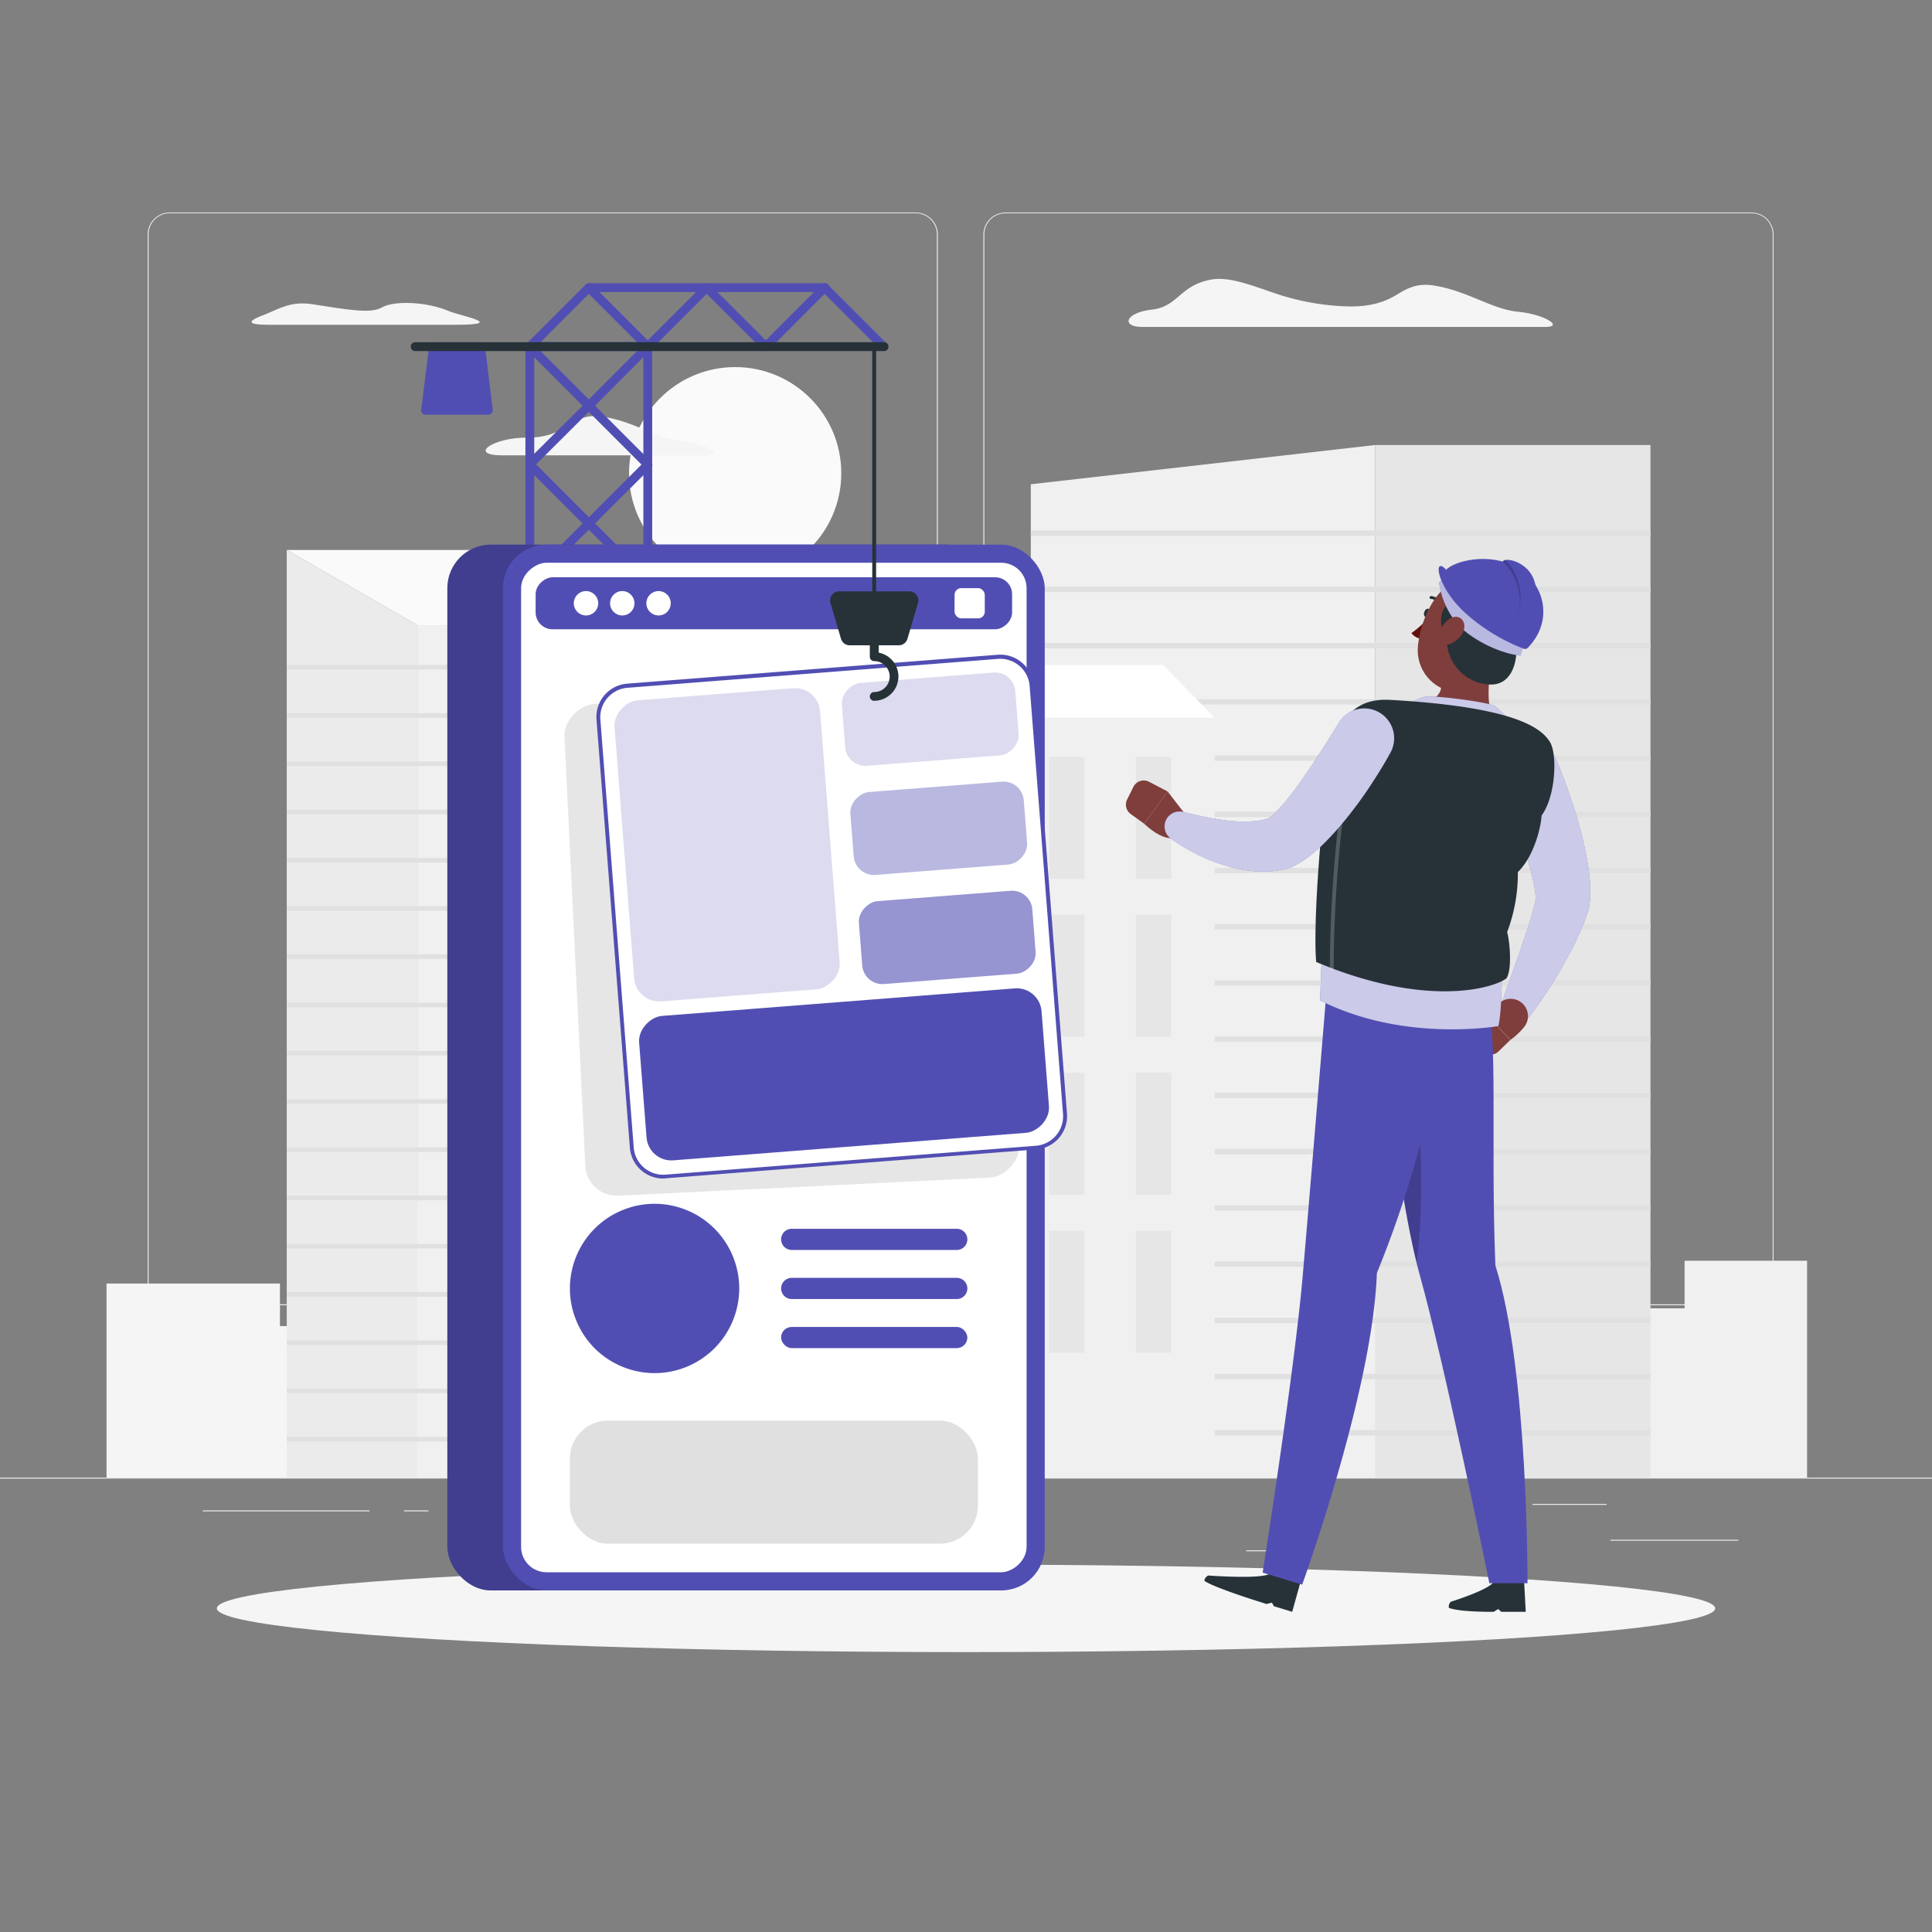<svg xmlns="http://www.w3.org/2000/svg" viewBox="0 0 500 500"><rect x="0" y="0" width="500" height="500" fill="#808080" stroke="none"/><g id="freepik--background-complete--inject-122"><rect y="382.4" width="500" height="0.25" style="fill:#ebebeb"></rect><rect x="416.78" y="398.49" width="33.12" height="0.25" style="fill:#ebebeb"></rect><rect x="322.53" y="401.21" width="8.69" height="0.25" style="fill:#ebebeb"></rect><rect x="396.59" y="389.21" width="19.19" height="0.25" style="fill:#ebebeb"></rect><rect x="52.46" y="390.89" width="43.19" height="0.25" style="fill:#ebebeb"></rect><rect x="104.56" y="390.89" width="6.33" height="0.25" style="fill:#ebebeb"></rect><rect x="131.47" y="395.11" width="93.68" height="0.25" style="fill:#ebebeb"></rect><path d="M237,337.8H43.91a5.71,5.71,0,0,1-5.7-5.71V60.66A5.71,5.71,0,0,1,43.91,55H237a5.71,5.71,0,0,1,5.71,5.71V332.09A5.71,5.71,0,0,1,237,337.8ZM43.91,55.2a5.46,5.46,0,0,0-5.45,5.46V332.09a5.46,5.46,0,0,0,5.45,5.46H237a5.47,5.47,0,0,0,5.46-5.46V60.66A5.47,5.47,0,0,0,237,55.2Z" style="fill:#ebebeb"></path><path d="M453.31,337.8H260.21a5.72,5.72,0,0,1-5.71-5.71V60.66A5.72,5.72,0,0,1,260.21,55h193.1A5.71,5.71,0,0,1,459,60.66V332.09A5.71,5.71,0,0,1,453.31,337.8ZM260.21,55.2a5.47,5.47,0,0,0-5.46,5.46V332.09a5.47,5.47,0,0,0,5.46,5.46h193.1a5.47,5.47,0,0,0,5.46-5.46V60.66a5.47,5.47,0,0,0-5.46-5.46Z" style="fill:#ebebeb"></path><rect x="435.97" y="326.28" width="31.7" height="56.12" transform="translate(903.64 708.68) rotate(180)" style="fill:#f0f0f0"></rect><rect x="408.21" y="338.59" width="31.7" height="43.81" transform="translate(848.12 720.99) rotate(180)" style="fill:#f0f0f0"></rect><rect x="387.94" y="302.49" width="31.7" height="79.91" transform="translate(807.58 684.89) rotate(180)" style="fill:#f0f0f0"></rect><rect x="366.88" y="237.7" width="31.7" height="144.7" transform="translate(765.46 620.1) rotate(180)" style="fill:#f0f0f0"></rect><rect x="288.48" y="248.96" width="85.06" height="133.44" transform="translate(662.02 631.36) rotate(180)" style="fill:#f0f0f0"></rect><rect x="27.57" y="332.18" width="44.88" height="50.22" style="fill:#f5f5f5"></rect><rect x="66.87" y="343.19" width="44.88" height="39.2" style="fill:#f5f5f5"></rect><rect x="95.57" y="310.89" width="44.88" height="71.51" style="fill:#f5f5f5"></rect><rect x="125.4" y="252.91" width="44.88" height="129.49" style="fill:#f5f5f5"></rect><rect x="161.21" y="224.21" width="73.44" height="158.19" transform="translate(395.87 606.61) rotate(180)" style="fill:#f0f0f0"></rect><rect x="168.21" y="230.84" width="3.5" height="19.25" transform="translate(339.91 480.94) rotate(180)" style="fill:#f5f5f5"></rect><rect x="168.21" y="260.95" width="3.5" height="19.25" transform="translate(339.91 541.14) rotate(180)" style="fill:#f5f5f5"></rect><rect x="168.21" y="291.05" width="3.5" height="19.25" transform="translate(339.91 601.35) rotate(180)" style="fill:#f5f5f5"></rect><rect x="168.21" y="321.15" width="3.5" height="19.25" transform="translate(339.91 661.55) rotate(180)" style="fill:#f5f5f5"></rect><rect x="168.21" y="351.26" width="3.5" height="19.25" transform="translate(339.91 721.76) rotate(180)" style="fill:#f5f5f5"></rect><rect x="180.6" y="230.84" width="3.5" height="19.25" transform="translate(364.7 480.94) rotate(180)" style="fill:#f5f5f5"></rect><rect x="180.6" y="260.95" width="3.5" height="19.25" transform="translate(364.7 541.14) rotate(180)" style="fill:#f5f5f5"></rect><rect x="180.6" y="291.05" width="3.5" height="19.25" transform="translate(364.7 601.35) rotate(180)" style="fill:#f5f5f5"></rect><rect x="180.6" y="321.15" width="3.5" height="19.25" transform="translate(364.7 661.55) rotate(180)" style="fill:#f5f5f5"></rect><rect x="180.6" y="351.26" width="3.5" height="19.25" transform="translate(364.7 721.76) rotate(180)" style="fill:#f5f5f5"></rect><rect x="192.99" y="230.84" width="3.5" height="19.25" transform="translate(389.48 480.94) rotate(180)" style="fill:#f5f5f5"></rect><rect x="192.99" y="260.95" width="3.5" height="19.25" transform="translate(389.48 541.14) rotate(180)" style="fill:#f5f5f5"></rect><rect x="192.99" y="291.05" width="3.5" height="19.25" transform="translate(389.48 601.35) rotate(180)" style="fill:#f5f5f5"></rect><rect x="192.99" y="321.15" width="3.5" height="19.25" transform="translate(389.48 661.55) rotate(180)" style="fill:#f5f5f5"></rect><rect x="192.99" y="351.26" width="3.5" height="19.25" transform="translate(389.48 721.76) rotate(180)" style="fill:#f5f5f5"></rect><rect x="205.38" y="230.84" width="3.5" height="19.25" transform="translate(414.27 480.94) rotate(180)" style="fill:#f5f5f5"></rect><rect x="205.38" y="260.95" width="3.5" height="19.25" transform="translate(414.27 541.14) rotate(180)" style="fill:#f5f5f5"></rect><rect x="205.38" y="291.05" width="3.5" height="19.25" transform="translate(414.27 601.35) rotate(180)" style="fill:#f5f5f5"></rect><rect x="205.38" y="321.15" width="3.5" height="19.25" transform="translate(414.27 661.55) rotate(180)" style="fill:#f5f5f5"></rect><rect x="205.38" y="351.26" width="3.5" height="19.25" transform="translate(414.27 721.76) rotate(180)" style="fill:#f5f5f5"></rect><rect x="217.78" y="230.84" width="3.5" height="19.25" transform="translate(439.05 480.94) rotate(180)" style="fill:#f5f5f5"></rect><rect x="217.78" y="260.95" width="3.5" height="19.25" transform="translate(439.05 541.14) rotate(180)" style="fill:#f5f5f5"></rect><rect x="217.78" y="291.05" width="3.5" height="19.25" transform="translate(439.05 601.35) rotate(180)" style="fill:#f5f5f5"></rect><rect x="217.78" y="321.15" width="3.5" height="19.25" transform="translate(439.05 661.55) rotate(180)" style="fill:#f5f5f5"></rect><rect x="217.78" y="351.26" width="3.5" height="19.25" transform="translate(439.05 721.76) rotate(180)" style="fill:#f5f5f5"></rect><polygon points="234.66 224.21 219.52 224.21 212.94 382.4 234.66 382.4 234.66 224.21" style="fill:#e0e0e0;opacity:0.5"></polygon><polygon points="355.86 115.17 266.77 125.33 266.77 382.4 355.86 382.4 355.86 115.17" style="fill:#f0f0f0"></polygon><rect x="355.86" y="115.17" width="71.28" height="267.23" style="fill:#e6e6e6"></rect><rect x="266.77" y="137.31" width="160.37" height="1.37" style="fill:#e0e0e0"></rect><rect x="266.77" y="151.86" width="160.37" height="1.37" style="fill:#e0e0e0"></rect><rect x="266.77" y="166.41" width="160.37" height="1.37" style="fill:#e0e0e0"></rect><rect x="266.77" y="180.96" width="160.37" height="1.37" style="fill:#e0e0e0"></rect><rect x="266.77" y="195.51" width="160.37" height="1.37" style="fill:#e0e0e0"></rect><rect x="266.77" y="210.06" width="160.37" height="1.37" style="fill:#e0e0e0"></rect><rect x="266.77" y="224.61" width="160.37" height="1.37" style="fill:#e0e0e0"></rect><rect x="266.77" y="239.16" width="160.37" height="1.37" style="fill:#e0e0e0"></rect><rect x="266.77" y="253.71" width="160.37" height="1.37" style="fill:#e0e0e0"></rect><rect x="266.77" y="268.26" width="160.37" height="1.37" style="fill:#e0e0e0"></rect><rect x="266.77" y="282.81" width="160.37" height="1.37" style="fill:#e0e0e0"></rect><rect x="266.77" y="297.37" width="160.37" height="1.37" style="fill:#e0e0e0"></rect><rect x="266.77" y="311.92" width="160.37" height="1.37" style="fill:#e0e0e0"></rect><rect x="266.77" y="326.47" width="160.37" height="1.37" style="fill:#e0e0e0"></rect><rect x="266.77" y="341.02" width="160.37" height="1.37" style="fill:#e0e0e0"></rect><rect x="266.77" y="355.57" width="160.37" height="1.37" style="fill:#e0e0e0"></rect><rect x="266.77" y="370.12" width="160.37" height="1.37" style="fill:#e0e0e0"></rect><rect x="108.02" y="161.81" width="42.26" height="220.59" transform="translate(258.3 544.21) rotate(180)" style="fill:#f0f0f0"></rect><polygon points="108.02 161.81 150.28 161.81 134.73 142.33 74.21 142.33 108.02 161.81" style="fill:#fafafa"></polygon><polygon points="108.02 161.81 74.21 142.33 74.21 382.4 108.02 382.4 108.02 161.81" style="fill:#ebebeb"></polygon><rect x="74.21" y="172.09" width="76.06" height="1.17" transform="translate(224.49 345.35) rotate(180)" style="fill:#e0e0e0"></rect><rect x="74.21" y="184.58" width="76.06" height="1.17" transform="translate(224.49 370.33) rotate(180)" style="fill:#e0e0e0"></rect><rect x="74.21" y="197.06" width="76.06" height="1.17" transform="translate(224.49 395.3) rotate(180)" style="fill:#e0e0e0"></rect><rect x="74.21" y="209.55" width="76.06" height="1.17" transform="translate(224.49 420.27) rotate(180)" style="fill:#e0e0e0"></rect><rect x="74.21" y="222.03" width="76.06" height="1.17" transform="translate(224.49 445.24) rotate(180)" style="fill:#e0e0e0"></rect><rect x="74.21" y="234.52" width="76.06" height="1.17" transform="translate(224.49 470.21) rotate(180)" style="fill:#e0e0e0"></rect><rect x="74.21" y="247" width="76.06" height="1.17" transform="translate(224.49 495.18) rotate(180)" style="fill:#e0e0e0"></rect><rect x="74.21" y="259.49" width="76.06" height="1.17" transform="translate(224.49 520.16) rotate(180)" style="fill:#e0e0e0"></rect><rect x="74.21" y="271.98" width="76.06" height="1.17" transform="translate(224.49 545.13) rotate(180)" style="fill:#e0e0e0"></rect><rect x="74.21" y="284.46" width="76.06" height="1.17" transform="translate(224.49 570.1) rotate(180)" style="fill:#e0e0e0"></rect><rect x="74.21" y="296.95" width="76.06" height="1.17" transform="translate(224.49 595.07) rotate(180)" style="fill:#e0e0e0"></rect><rect x="74.21" y="309.43" width="76.06" height="1.17" transform="translate(224.49 620.04) rotate(180)" style="fill:#e0e0e0"></rect><rect x="74.21" y="321.92" width="76.06" height="1.17" transform="translate(224.49 645.01) rotate(180)" style="fill:#e0e0e0"></rect><rect x="74.21" y="334.41" width="76.06" height="1.17" transform="translate(224.49 669.99) rotate(180)" style="fill:#e0e0e0"></rect><rect x="74.21" y="346.89" width="76.06" height="1.17" transform="translate(224.49 694.96) rotate(180)" style="fill:#e0e0e0"></rect><rect x="74.21" y="359.38" width="76.06" height="1.17" transform="translate(224.49 719.93) rotate(180)" style="fill:#e0e0e0"></rect><rect x="74.21" y="371.86" width="76.06" height="1.17" transform="translate(224.49 744.9) rotate(180)" style="fill:#e0e0e0"></rect><rect x="257.35" y="185.72" width="56.99" height="196.68" transform="translate(571.7 568.11) rotate(180)" style="fill:#f0f0f0"></rect><rect x="293.98" y="195.88" width="9.15" height="31.57" transform="translate(597.1 423.33) rotate(180)" style="fill:#e6e6e6"></rect><rect x="271.54" y="195.88" width="9.15" height="31.57" transform="translate(552.23 423.33) rotate(180)" style="fill:#e6e6e6"></rect><rect x="293.98" y="236.76" width="9.15" height="31.57" transform="translate(597.1 505.09) rotate(180)" style="fill:#e6e6e6"></rect><rect x="271.54" y="236.76" width="9.15" height="31.57" transform="translate(552.23 505.09) rotate(180)" style="fill:#e6e6e6"></rect><rect x="293.98" y="277.64" width="9.15" height="31.57" transform="translate(597.1 586.85) rotate(180)" style="fill:#e6e6e6"></rect><rect x="271.54" y="277.64" width="9.15" height="31.57" transform="translate(552.23 586.85) rotate(180)" style="fill:#e6e6e6"></rect><rect x="293.98" y="318.52" width="9.15" height="31.57" transform="translate(597.1 668.61) rotate(180)" style="fill:#e6e6e6"></rect><rect x="271.54" y="318.52" width="9.15" height="31.57" transform="translate(552.23 668.61) rotate(180)" style="fill:#e6e6e6"></rect><polygon points="257.35 185.72 314.34 185.72 300.98 172.09 243.99 172.09 257.35 185.72" style="fill:#fff"></polygon><polygon points="257.35 185.72 243.99 172.09 230.62 185.72 230.62 382.4 257.35 382.4 257.35 185.72" style="fill:#e6e6e6"></polygon><circle cx="190.26" cy="122.46" r="27.46" style="fill:#fafafa"></circle><path d="M392.84,80.68c-6.83-.66-13.1-5.49-22-6.82-4.43-.66-7,1-9.62,2.56-3.28,2-7.29,3-12.32,2.88a64,64,0,0,1-19.41-3.56c-5.64-1.92-11.53-4.22-16-3.39-8.29,1.52-8.53,7-15.39,7.78s-8.11,4.48-2.42,4.48H399.9C404.88,84.61,399.68,81.33,392.84,80.68Z" style="fill:#f5f5f5"></path><path d="M98.89,79.54c-2.88,1.69-8.57.67-17.91-.79-5.48-.85-8.2.9-12,2.47-1.52.64-8.2,2.83.52,2.83H118c13.44,0,.94-2.4-1.21-3.33l-.11,0C110.25,77.86,101.76,77.86,98.89,79.54Z" style="fill:#f5f5f5"></path><path d="M130,117.84h53c4.64,0-.2-3.06-6.57-3.67s-12.21-5.11-20.54-6.35-8.55,5.5-19.49,5.43C127.56,113.21,121,117.84,130,117.84Z" style="fill:#f5f5f5"></path></g><g id="freepik--Shadow--inject-122"><ellipse id="freepik--path--inject-122" cx="250" cy="416.24" rx="193.89" ry="11.32" style="fill:#f5f5f5"></ellipse></g><g id="freepik--App--inject-122"><path d="M137.12,182.41a1.14,1.14,0,0,1-1.14-1.14V89.71a1.14,1.14,0,1,1,2.28,0v91.56A1.14,1.14,0,0,1,137.12,182.41Z" style="fill:#514EB3"></path><path d="M167.64,182.41a1.14,1.14,0,0,1-1.14-1.14V89.71a1.15,1.15,0,1,1,2.29,0v91.56A1.15,1.15,0,0,1,167.64,182.41Z" style="fill:#514EB3"></path><path d="M167.64,121.37a1.15,1.15,0,0,1-.81-.33l-14.45-14.45L137.93,121a1.15,1.15,0,0,1-1.62-1.62L150.76,105,136.31,90.52a1.15,1.15,0,0,1,.81-2h30.52a1.15,1.15,0,0,1,1.06.71,1.14,1.14,0,0,1-.25,1.25L154,105l14.45,14.45a1.14,1.14,0,0,1-.81,2ZM139.88,90.85l12.5,12.5,12.5-12.5Z" style="fill:#514EB3"></path><path d="M137.12,90.85a1.14,1.14,0,0,1-.81-1.95l15.26-15.26a1.14,1.14,0,0,1,1.62,0L168.45,88.9a1.14,1.14,0,0,1,0,1.62,1.16,1.16,0,0,1-1.62,0L152.38,76.07,137.93,90.52A1.15,1.15,0,0,1,137.12,90.85Z" style="fill:#514EB3"></path><path d="M198.16,90.85a1.17,1.17,0,0,1-.81-.33L182.9,76.07,168.45,90.52a1.16,1.16,0,0,1-1.62,0,1.14,1.14,0,0,1,0-1.62l15.26-15.26a1.14,1.14,0,0,1,1.62,0L199,88.9a1.14,1.14,0,0,1-.81,1.95Z" style="fill:#514EB3"></path><path d="M198.16,90.85a1.17,1.17,0,0,1-.81-.33,1.14,1.14,0,0,1,0-1.62l15.26-15.26a1.14,1.14,0,0,1,1.62,0L229.49,88.9a1.14,1.14,0,0,1,0,1.62,1.16,1.16,0,0,1-1.62,0L213.42,76.07,199,90.52A1.15,1.15,0,0,1,198.16,90.85Z" style="fill:#514EB3"></path><path d="M137.12,151.89a1.14,1.14,0,0,1-.81-1.95l30.52-30.52a1.15,1.15,0,0,1,1.62,1.62l-30.52,30.52A1.15,1.15,0,0,1,137.12,151.89Z" style="fill:#514EB3"></path><path d="M167.64,151.89a1.15,1.15,0,0,1-.81-.33L136.31,121a1.15,1.15,0,0,1,1.62-1.62l30.52,30.52a1.14,1.14,0,0,1-.81,1.95Z" style="fill:#514EB3"></path><path d="M167.64,182.41H137.12a1.14,1.14,0,0,1-1.06-.7,1.16,1.16,0,0,1,.25-1.25L150.76,166l-14.45-14.45a1.15,1.15,0,0,1,1.62-1.62l14.45,14.45,14.45-14.45a1.15,1.15,0,0,1,1.62,1.62L154,166l14.45,14.45a1.14,1.14,0,0,1-.81,1.95Zm-27.76-2.28h25l-12.5-12.5Z" style="fill:#263238"></path><polygon points="126.44 106.19 110.14 106.19 112.19 89.71 124.38 89.71 126.44 106.19" style="fill:#514EB3"></polygon><path d="M126.44,107.33h-16.3a1.17,1.17,0,0,1-.86-.38,1.19,1.19,0,0,1-.28-.9l2.06-16.48a1.14,1.14,0,0,1,1.13-1h12.19a1.15,1.15,0,0,1,1.14,1l2,16.48a1.14,1.14,0,0,1-1.13,1.28Zm-15-2.29h13.7l-1.77-14.19H113.21Z" style="fill:#514EB3"></path><path d="M228.68,90.85H107.56a1.15,1.15,0,1,1,0-2.29H228.68a1.15,1.15,0,1,1,0,2.29Z" style="fill:#263238"></path><path d="M213.42,75.59h-61a1.15,1.15,0,0,1,0-2.29h61a1.15,1.15,0,1,1,0,2.29Z" style="fill:#514EB3"></path><rect x="115.77" y="140.95" width="140.21" height="270.65" rx="11.27" style="fill:#514EB3"></rect><rect x="115.77" y="140.95" width="140.21" height="270.65" rx="11.27" style="opacity:0.2"></rect><rect x="130.17" y="140.95" width="140.21" height="270.65" rx="11.27" style="fill:#514EB3"></rect><rect x="69.65" y="210.86" width="261.26" height="130.82" rx="6.57" transform="translate(476.54 75.99) rotate(90)" style="fill:#fff"></rect><rect x="141.25" y="187.25" width="127.4" height="112.46" rx="8.14" transform="translate(438.2 26.97) rotate(87.22)" style="opacity:0.1"></rect><rect x="193.55" y="94.47" width="13.46" height="123.31" rx="4.38" transform="translate(356.4 -44.15) rotate(90)" style="fill:#514EB3"></rect><path d="M151.66,159.28h0a3.16,3.16,0,0,1-3.16-3.15h0a3.17,3.17,0,0,1,3.16-3.16h0a3.17,3.17,0,0,1,3.16,3.16h0A3.16,3.16,0,0,1,151.66,159.28Z" style="fill:#fff"></path><path d="M161.05,159.28h0a3.16,3.16,0,0,1-3.16-3.15h0a3.17,3.17,0,0,1,3.16-3.16h0a3.16,3.16,0,0,1,3.15,3.16h0A3.16,3.16,0,0,1,161.05,159.28Z" style="fill:#fff"></path><path d="M170.44,159.28h0a3.16,3.16,0,0,1-3.16-3.15h0a3.17,3.17,0,0,1,3.16-3.16h0a3.16,3.16,0,0,1,3.15,3.16h0A3.16,3.16,0,0,1,170.44,159.28Z" style="fill:#fff"></path><rect x="247.04" y="152.21" width="7.82" height="7.82" rx="1.72" style="fill:#fff"></rect><circle cx="169.4" cy="333.45" r="21.91" transform="translate(-114.71 90.21) rotate(-22.5)" style="fill:#514EB3"></circle><path d="M247.61,323.49H204.89a2.75,2.75,0,0,1-2.74-2.74h0a2.75,2.75,0,0,1,2.74-2.74h42.72a2.74,2.74,0,0,1,2.74,2.74h0A2.74,2.74,0,0,1,247.61,323.49Z" style="fill:#514EB3"></path><path d="M247.61,336.19H204.89a2.75,2.75,0,0,1-2.74-2.74h0a2.75,2.75,0,0,1,2.74-2.74h42.72a2.74,2.74,0,0,1,2.74,2.74h0A2.74,2.74,0,0,1,247.61,336.19Z" style="fill:#514EB3"></path><rect x="202.15" y="343.41" width="48.2" height="5.48" rx="2.74" style="fill:#514EB3"></rect><rect x="147.49" y="367.66" width="105.58" height="31.85" rx="9.82" style="fill:#e0e0e0"></rect><rect x="151.55" y="180.97" width="127.4" height="112.46" rx="8.14" transform="translate(435 4.16) rotate(85.54)" style="fill:#fff"></rect><path d="M171.61,305a8.64,8.64,0,0,1-8.6-8l-8.64-110.79a8.65,8.65,0,0,1,7.94-9.28l95.9-7.48a8.65,8.65,0,0,1,9.28,7.94l8.64,110.79a8.65,8.65,0,0,1-7.94,9.29l-95.9,7.47C172.06,305,171.84,305,171.61,305Zm-7.6-8a7.64,7.64,0,0,0,8.2,7l95.9-7.48a7.65,7.65,0,0,0,7-8.21l-8.64-110.79a7.64,7.64,0,0,0-8.21-7l-95.89,7.48a7.65,7.65,0,0,0-7,8.21Z" style="fill:#514EB3"></path><rect x="199.69" y="225.8" width="37.49" height="104.46" rx="6.43" transform="translate(478.64 38.65) rotate(85.54)" style="fill:#514EB3"></rect><rect x="149.08" y="191.96" width="78.16" height="53.34" rx="6.51" transform="translate(391.51 14.04) rotate(85.54)" style="fill:#514EB3;opacity:0.2"></rect><rect x="229.99" y="163.62" width="21.51" height="45.01" rx="5.23" transform="translate(407.59 -68.37) rotate(85.54)" style="fill:#514EB3;opacity:0.2"></rect><rect x="232.19" y="191.86" width="21.51" height="45.01" rx="5.23" transform="translate(437.77 -44.52) rotate(85.54)" style="fill:#514EB3;opacity:0.4"></rect><rect x="234.39" y="220.1" width="21.51" height="45.01" rx="5.23" transform="translate(467.96 -20.67) rotate(85.54)" style="fill:#514EB3;opacity:0.6"></rect><path d="M226.25,156.64a.51.51,0,0,1-.51-.51V89.71a.51.51,0,1,1,1,0v66.42A.51.51,0,0,1,226.25,156.64Z" style="fill:#263238"></path><path d="M232.6,167H219.9a2.35,2.35,0,0,1-2.25-1.68l-2.73-9.28a2.35,2.35,0,0,1,2.25-3h18.16a2.35,2.35,0,0,1,2.25,3l-2.73,9.28A2.34,2.34,0,0,1,232.6,167Z" style="fill:#263238"></path><path d="M226.25,181.38a1.14,1.14,0,0,1,0-2.28,4,4,0,0,0,0-8,1.14,1.14,0,0,1-1.14-1.14V167a1.15,1.15,0,0,1,2.29,0v1.91a6.28,6.28,0,0,1-1.15,12.45Z" style="fill:#263238"></path></g><g id="freepik--Character--inject-122"><path d="M402.72,196.57c1.27,2.93,2.31,5.71,3.33,8.63S408,211,408.79,214a86.06,86.06,0,0,1,2.08,9.31,48.8,48.8,0,0,1,.62,5.07,29.76,29.76,0,0,1-.15,6l-.06.41a3.75,3.75,0,0,1-.13.58,65.38,65.38,0,0,1-3.23,8c-1.17,2.51-2.5,4.88-3.82,7.23s-2.76,4.6-4.25,6.83-3,4.39-4.7,6.54a3.88,3.88,0,0,1-6.72-3.62l0-.09c.8-2.41,1.69-4.87,2.54-7.29s1.73-4.82,2.54-7.22,1.62-4.79,2.34-7.12,1.35-4.67,1.79-6.8l-.19,1a18.23,18.23,0,0,0-.29-2.87c-.2-1.15-.45-2.41-.77-3.68s-.67-2.57-1.06-3.88-.79-2.63-1.23-4c-.88-2.65-1.79-5.33-2.76-8l-2.93-7.93-.05-.14a7.72,7.72,0,0,1,14.33-5.75Z" style="fill:#514EB3"></path><path d="M402.72,196.57c1.27,2.93,2.31,5.71,3.33,8.63S408,211,408.79,214a86.06,86.06,0,0,1,2.08,9.31,48.8,48.8,0,0,1,.62,5.07,29.76,29.76,0,0,1-.15,6l-.06.41a3.75,3.75,0,0,1-.13.58,65.38,65.38,0,0,1-3.23,8c-1.17,2.51-2.5,4.88-3.82,7.23s-2.76,4.6-4.25,6.83-3,4.39-4.7,6.54a3.88,3.88,0,0,1-6.72-3.62l0-.09c.8-2.41,1.69-4.87,2.54-7.29s1.73-4.82,2.54-7.22,1.62-4.79,2.34-7.12,1.35-4.67,1.79-6.8l-.19,1a18.23,18.23,0,0,0-.29-2.87c-.2-1.15-.45-2.41-.77-3.68s-.67-2.57-1.06-3.88-.79-2.63-1.23-4c-.88-2.65-1.79-5.33-2.76-8l-2.93-7.93-.05-.14a7.72,7.72,0,0,1,14.33-5.75Z" style="fill:#fff;opacity:0.7"></path><path d="M388.89,259l-5.11,2.68,7.15,7.43a17.62,17.62,0,0,0,3.63-3.47,4.48,4.48,0,0,0-.9-6.24h0A4.48,4.48,0,0,0,388.89,259Z" style="fill:#7f3e3b"></path><path d="M381,270.19l2.95,2.18a3,3,0,0,0,3.85-.25l3.09-3-7.15-7.43L380.46,266A3,3,0,0,0,381,270.19Z" style="fill:#7f3e3b"></path><path d="M307.44,211.63l-5.27-6.8-6.05,8.35s5.52,5.57,8.95,3.12Z" style="fill:#7f3e3b"></path><path d="M293.32,203.64l-1.63,3.28a3,3,0,0,0,.93,3.75l3.5,2.51,6.05-8.35-4.8-2.51A3,3,0,0,0,293.32,203.64Z" style="fill:#7f3e3b"></path><path d="M394.86,417.14h-6.34l-.78-.73-1.17.73c-3.87,0-9.09-.14-11.58-1a1.63,1.63,0,0,1,.51-1.62s10.25-3.17,11.17-5.3h7.77" style="fill:#263238"></path><path d="M387,327.49c-1.27-32.78.8-58.69-2.31-71.26l-29-4.69s5.34,55.53,11.76,78.5,18,79.7,18,79.7h9.87S395.56,354.39,387,327.49Z" style="fill:#514EB3"></path><path d="M366,279l-5.39,14c1.72,12.25,3.78,24.78,6,33.78C369,310.44,367.27,283.64,366,279Z" style="opacity:0.2"></path><path d="M312.72,407.74s14.59,1.11,16.19-.65l7.65,2.35-2.14,7.7-4.72-1.44-.53-.93-1.38.34c-3.82-1.17-13.92-4.42-16.1-6A1.66,1.66,0,0,1,312.72,407.74Z" style="fill:#263238"></path><path d="M356.33,329.48a285.28,285.28,0,0,0,19.2-74.72l-31.66-5.18s-4.7,57.27-6.75,80.81C335,354.86,326.77,407,326.77,407L337,410.1S355.27,359.92,356.33,329.48Z" style="fill:#514EB3"></path><path d="M387.35,166.05c-1.86,6-3,14.69-1.2,19.6-3.5,2.42-9,5.24-15.67,4.17s-4.77-5.4-2.65-7.46c5.13-1.71,5.67-4.12,4.82-6.43Z" style="fill:#7f3e3b"></path><path d="M392.15,188.05a47.59,47.59,0,0,0-5.08-5.23c-1.56-1.08-14.51-2.69-17.6-2.58s-7.38,4.06-7.38,4.06Z" style="fill:#514EB3"></path><path d="M392.15,188.05a47.59,47.59,0,0,0-5.08-5.23c-1.56-1.08-14.51-2.69-17.6-2.58s-7.38,4.06-7.38,4.06Z" style="fill:#fff;opacity:0.7"></path><path d="M370,158.88c-.2.59-.67,1-1.05.84s-.55-.72-.35-1.32.67-1,1.05-.83S370.2,158.29,370,158.88Z" style="fill:#263238"></path><path d="M369.77,159.72a22.2,22.2,0,0,1-4.49,4.11,3.62,3.62,0,0,0,2.65,1.49Z" style="fill:#630f0f"></path><path d="M370,154.79a.33.33,0,0,0,.28.2,2.91,2.91,0,0,1,2.22,1.43.35.35,0,0,0,.48.17.37.37,0,0,0,.17-.49,3.61,3.61,0,0,0-2.78-1.84.38.38,0,0,0-.37.53Z" style="fill:#263238"></path><path d="M390.53,163.93c-2.85,7.12-4.15,11.44-9,13.93-7.37,3.75-15.24-2.63-14.58-10.48.59-7.06,5.14-17.52,13.2-18A10.57,10.57,0,0,1,390.53,163.93Z" style="fill:#7f3e3b"></path><path d="M374.52,164.16a11.61,11.61,0,0,0,11.32,13c7.16,0,7.27-10.2,6-12.55,3.8-.66,6-5.88,3.68-9.18,3.49-2.74-4.58-6.9-14.4-7.44-10.83-.6-8.85,5.78-5.24,7.71C372.41,156.73,372.05,162.91,374.52,164.16Z" style="fill:#263238"></path><path d="M372.44,150.72s.69,8.39,7.74,13.44,13.32,5.52,13.32,5.52l1.74-5.52s-15.92-9.59-21.3-14.95A17.89,17.89,0,0,0,372.44,150.72Z" style="fill:#514EB3"></path><path d="M372.44,150.72s.69,8.39,7.74,13.44,13.32,5.52,13.32,5.52l1.74-5.52s-15.92-9.59-21.3-14.95A17.89,17.89,0,0,0,372.44,150.72Z" style="fill:#fff;opacity:0.6"></path><path d="M378.26,164.26a6.42,6.42,0,0,1-3.92,2.66c-2,.39-2.64-1.65-1.75-3.62.8-1.77,2.82-4.11,4.69-3.61S379.46,162.54,378.26,164.26Z" style="fill:#7f3e3b"></path><path d="M391.84,187.15c-10.14-2.79-24.81-4.81-34.79-4.54a11.15,11.15,0,0,0-10.53,8.68c-3.38,14.66-3.9,41.08-4.88,67.61,21.76,11,46.13,6.64,46.13,6.64,1.29-5.19,1-22.86.55-32.34,2.7-9.32,7.59-19.73,11.3-32.09A11.18,11.18,0,0,0,391.84,187.15Z" style="fill:#514EB3"></path><path d="M391.84,187.15c-10.14-2.79-24.81-4.81-34.79-4.54a11.15,11.15,0,0,0-10.53,8.68c-3.38,14.66-3.9,41.08-4.88,67.61,21.76,11,46.13,6.64,46.13,6.64,1.29-5.19,1-22.86.55-32.34,2.7-9.32,7.59-19.73,11.3-32.09A11.18,11.18,0,0,0,391.84,187.15Z" style="fill:#fff;opacity:0.7"></path><path d="M359.86,181.14c-8.36-.48-13.56,3.65-15.69,16.27s-4.43,41.23-3.54,51.55c28.07,11.81,45.48,7,49.23,4.25,1.47-2.25.93-9.24.19-12a42.7,42.7,0,0,0,2.77-15.52c4.16-4,6-11.67,6.14-14.65,3.66-4.88,4.15-15.93,2.12-19.08S393.15,183,359.86,181.14Z" style="fill:#263238"></path><path d="M344.66,251.07h0a.5.5,0,0,1-.5-.5c0-20.28,2.71-50.19,6.52-60.68a.5.5,0,0,1,.64-.3.49.49,0,0,1,.3.64c-3.41,9.39-6.44,37.59-6.46,60.34A.5.5,0,0,1,344.66,251.07Z" style="fill:#fff;opacity:0.2"></path><path d="M359.72,195c-1.52,2.77-3.06,5.24-4.72,7.79s-3.4,5-5.3,7.42a80.53,80.53,0,0,1-6.16,7.16,43.53,43.53,0,0,1-3.74,3.47,26.16,26.16,0,0,1-5,3.33l-.36.18a3.83,3.83,0,0,1-.56.22,24.74,24.74,0,0,1-9.26.9,30.33,30.33,0,0,1-4.14-.61,39.14,39.14,0,0,1-3.87-1,49.12,49.12,0,0,1-7.1-2.91c-1.13-.57-2.22-1.18-3.3-1.82s-2.08-1.3-3.21-2.12a3.86,3.86,0,0,1,3.14-6.89l.34.08,3.13.73c1.06.25,2.13.47,3.19.67a61.3,61.3,0,0,0,6.24.9,31.72,31.72,0,0,0,5.75,0,13.38,13.38,0,0,0,4.42-1.11l-.92.41a15.61,15.61,0,0,0,2-1.75c.77-.79,1.6-1.69,2.4-2.65s1.6-2,2.38-3.05,1.59-2.14,2.36-3.26c1.53-2.22,3.06-4.51,4.55-6.84s3-4.74,4.38-7l.07-.12A7.72,7.72,0,0,1,359.72,195Z" style="fill:#514EB3"></path><path d="M359.72,195c-1.52,2.77-3.06,5.24-4.72,7.79s-3.4,5-5.3,7.42a80.53,80.53,0,0,1-6.16,7.16,43.53,43.53,0,0,1-3.74,3.47,26.16,26.16,0,0,1-5,3.33l-.36.18a3.83,3.83,0,0,1-.56.22,24.74,24.74,0,0,1-9.26.9,30.33,30.33,0,0,1-4.14-.61,39.14,39.14,0,0,1-3.87-1,49.12,49.12,0,0,1-7.1-2.91c-1.13-.57-2.22-1.18-3.3-1.82s-2.08-1.3-3.21-2.12a3.86,3.86,0,0,1,3.14-6.89l.34.08,3.13.73c1.06.25,2.13.47,3.19.67a61.3,61.3,0,0,0,6.24.9,31.72,31.72,0,0,0,5.75,0,13.38,13.38,0,0,0,4.42-1.11l-.92.41a15.61,15.61,0,0,0,2-1.75c.77-.79,1.6-1.69,2.4-2.65s1.6-2,2.38-3.05,1.59-2.14,2.36-3.26c1.53-2.22,3.06-4.51,4.55-6.84s3-4.74,4.38-7l.07-.12A7.72,7.72,0,0,1,359.72,195Z" style="fill:#fff;opacity:0.7"></path><path d="M395.38,167.67a1,1,0,0,1-1,.24,48.62,48.62,0,0,1-15.26-9.36c-7.57-6.94-8.22-14.89-4.86-11.09,1.86-2,9.76-4.44,17.08-1.27C399.08,149.56,402.81,160,395.38,167.67Z" style="fill:#514EB3"></path><path d="M388.91,145.35a14.15,14.15,0,0,1,3.8,14.37,16.35,16.35,0,0,0,4.64-1.78s1.17-5.61-1-9.22S389.38,144.2,388.91,145.35Z" style="fill:#514EB3"></path><path d="M392.71,159.72a14.15,14.15,0,0,0-3.8-14.37.82.82,0,0,1,.62-.41C391.05,145.92,395.24,151.87,392.71,159.72Z" style="opacity:0.2"></path></g></svg>